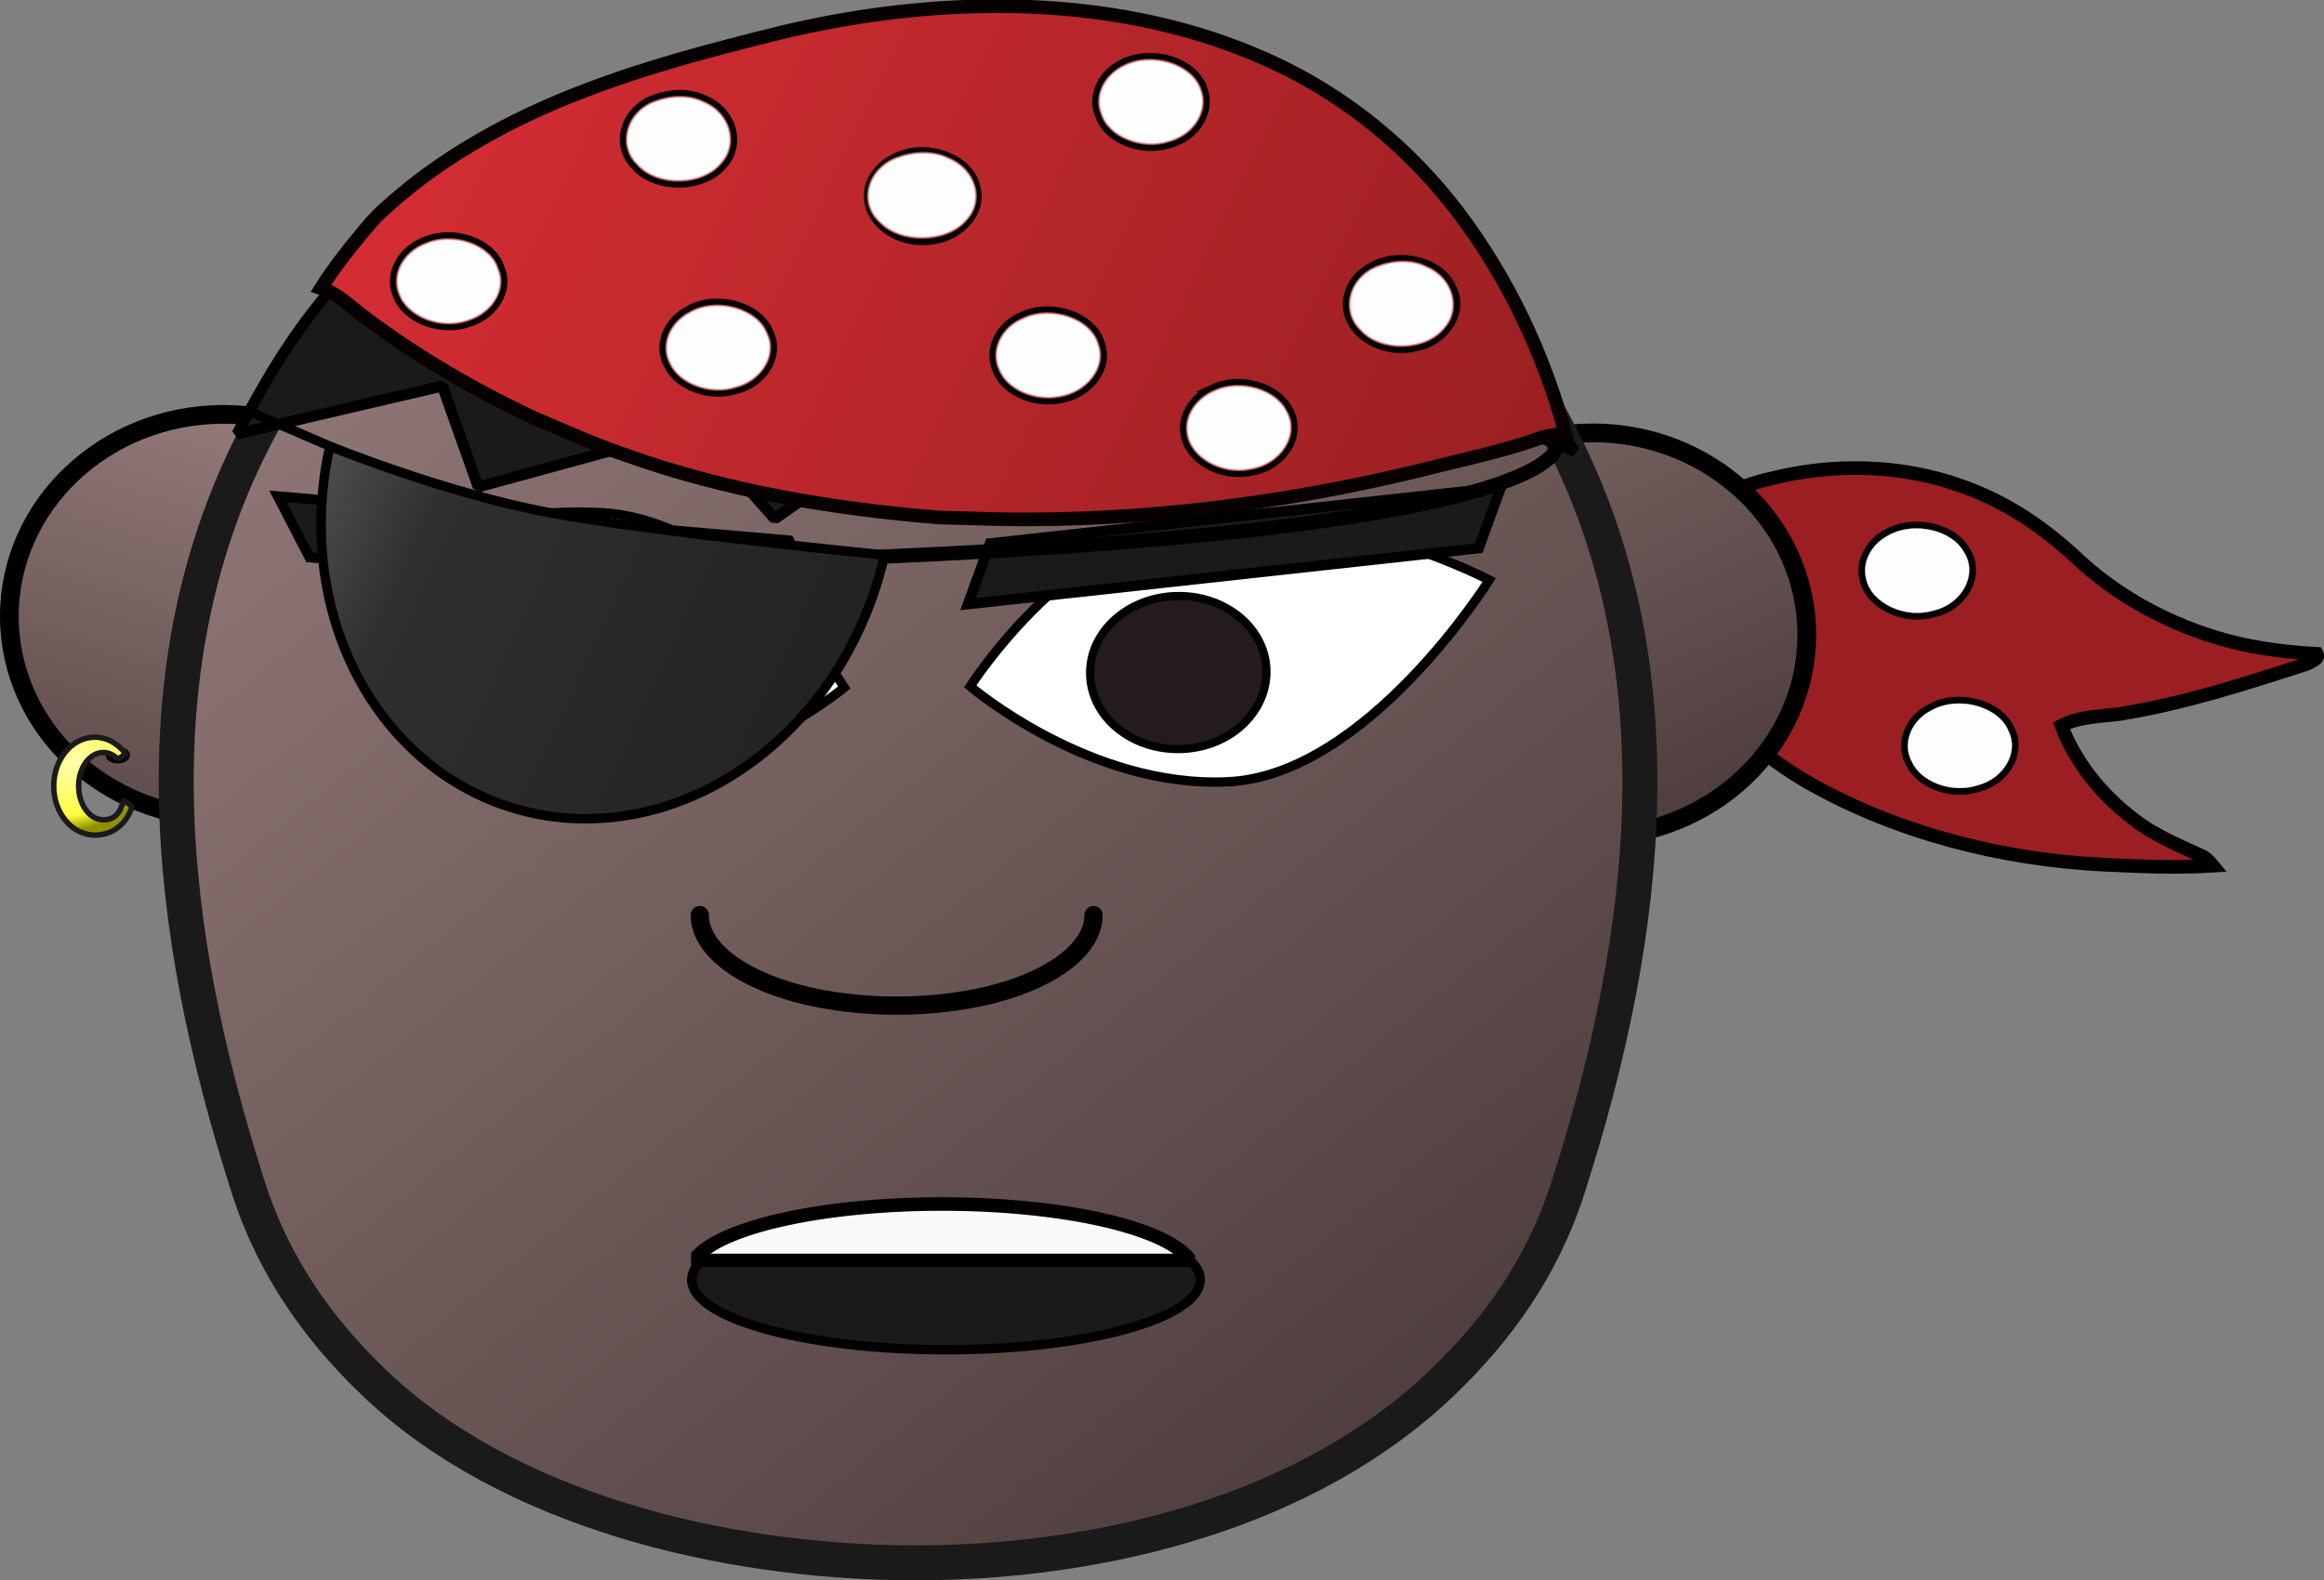<?xml version="1.0" encoding="UTF-8"?>
<svg version="1.1" viewBox="0 0 2559.3 1740.7" xml:space="preserve" xmlns="http://www.w3.org/2000/svg" xmlns:xlink="http://www.w3.org/1999/xlink"><rect x="0" y="0" width="2559.3" height="1740.7" fill="#808080" stroke="none"/><defs><linearGradient id="a"><stop stop-color="#453535" offset="0"/><stop stop-color="#a48888" offset="1"/></linearGradient><linearGradient id="g" x1="156.31" x2="20.948" y1="138.52" y2="-28.111" gradientTransform="translate(3.5763e-7 28.846)" gradientUnits="userSpaceOnUse" xlink:href="#a"/><linearGradient id="f" x1="5.339" x2="25.827" y1="85.689" y2="16.872" gradientTransform="translate(3.5763e-7 28.846)" gradientUnits="userSpaceOnUse" xlink:href="#a"/><linearGradient id="e" x1="174.12" x2="131.34" y1="73.458" y2="-15.504" gradientTransform="translate(3.5763e-7 28.846)" gradientUnits="userSpaceOnUse" xlink:href="#a"/><linearGradient id="d" x1="42.316" x2="146.47" y1="16.191" y2="66.777" gradientUnits="userSpaceOnUse"><stop stop-color="#d52e33" offset="0"/><stop stop-color="#9a1f22" offset="1"/></linearGradient><linearGradient id="c" x1="36.741" x2="98.915" y1="55.138" y2="68.729" gradientTransform="matrix(.961 .189 -.213 .953 1.782 2.274)" gradientUnits="userSpaceOnUse"><stop stop-color="#5b5b5b" offset="0"/><stop stop-color="#2f2f2f" offset=".281"/><stop stop-color="#222" offset="1"/></linearGradient><radialGradient id="b" cx="162.98" cy="54.47" r="4.919" gradientTransform="matrix(-1.265 1.091 1.181 .786 149.02 -129.32)" gradientUnits="userSpaceOnUse"><stop stop-color="#ffffaf" offset="0"/><stop stop-color="#ffff3d" offset=".771"/><stop stop-color="#8f8f00" offset="1"/></radialGradient></defs><g transform="matrix(11.446 0 0 11.446 4.0934e-6 -204.38)"><path d="m145.76 62.19c1.63-0.487 3.339-0.829 4.883-1.491 0.321 1.038 0.843 2.045 1.733 2.851 2.844-0.24 6.076-0.333 8.391 1.28 0.874 0.472 1.571 1.507 2.779 1.296 2.316-0.581 4.382-1.69 6.742-2.19 5.972-1.538 12.639-1.406 18.389 0.679 4.339 1.496 7.995 4.036 11.072 6.898 3.566 3.377 8.171 6.05 13.295 7.636 3.147 0.99 6.507 1.441 9.862 1.629 0.265 0.482-0.555 0.722-0.928 0.952-5.85 1.899-11.747 3.805-17.946 4.819-1.932 0.266-4.006 0.241-5.699 1.148 1.483 3.873 4.403 7.404 8.299 9.943 1.591 0.972 3.346 1.749 5.087 2.532 0.528 0.206 0.861 0.607 1.181 0.995-3.441 0.23-6.908 0.063-10.348-0.091-10.038-0.492-19.973-3.085-28.268-7.74-6.495-3.642-11.416-9.051-13.954-15.111-0.31-0.622-0.61-1.286-1.221-1.758-1.313-0.47-2.489 0.648-3.814 0.532-1.776-0.076-3.564 0.335-5.321-0.01-1.434-0.206-2.536-1.019-3.735-1.619 0.273-1.469 0.753-2.933 0.575-4.433-0.292-2.921-1.039-5.809-1.053-8.748m5.299 5.4c-1.875 1.111-2.543 3.347-1.468 5.024 0.725 1.265 2.305 2.143 4.01 2.274 2.118 0.188 4.257-0.882 5.091-2.463 0.818-1.589 0.228-3.579-1.381-4.694-1.71-1.224-4.448-1.244-6.251-0.142m30.606 1.803c-1.669 0.886-2.532 2.626-2.101 4.205 0.487 2.269 3.698 3.811 6.376 3.03 2.878-0.619 4.402-3.561 2.992-5.682-1.215-2.153-4.903-2.919-7.268-1.553m-16.071 4.155c-2.173 0.911-3.286 3.223-2.291 5.066 0.872 2.1 4.104 3.154 6.569 2.247 2.648-0.794 3.875-3.577 2.514-5.574-1.14-2-4.45-2.81-6.792-1.739m20.336 12.623c-2.019 0.957-2.933 3.188-2.005 4.937 0.868 2.009 3.885 3.118 6.318 2.325 2.566-0.661 4.006-3.191 3.002-5.214-0.942-2.363-4.776-3.423-7.315-2.047z" fill="#9b1f22" stroke="#020001" stroke-width="1.31"/><ellipse cx="21.515" cy="77.16" rx="20.615" ry="19.429" fill="url(#f)" stroke="#000" stroke-linecap="round" stroke-linejoin="bevel" stroke-width="1.8"/><ellipse cx="153.22" cy="78.94" rx="20.615" ry="19.429" fill="url(#e)" stroke="#000" stroke-linecap="round" stroke-linejoin="bevel" stroke-width="1.8"/><path d="m87.377 30.528c-25.307 0.055-49.25 4.867-61.875 27.6-12.682 22.788-9.554 49.282-1.592 74.061 2.502 7.799 6.938 13.772 12 18.64 12.853 12.389 33.838 17.367 51.866 17.422v0h0.284 0.284v0c18.028-0.055 37.649-5.033 50.502-17.422 5.062-4.867 9.498-10.841 12-18.64 7.961-24.779 11.032-51.273-1.592-74.061-12.625-22.733-36.568-27.545-61.876-27.6z" fill="url(#g)" stroke="#1a1a1a" stroke-linecap="round" stroke-linejoin="bevel" stroke-width="3.365px"/><path d="m118.2 93.085c-13.365 0.664-24.853-9.181-24.853-9.181s10.066-15.819 23.431-16.483c13.365-0.608 26.502 6.25 26.502 6.25s-11.715 18.75-25.08 19.414z" fill="#fff" stroke="#000" stroke-width=".897px"/><path d="m113.82 89.932c-4.72 0.221-8.701-2.876-8.929-6.969-0.228-4.038 3.355-7.522 8.076-7.744 4.663-0.221 8.644 2.876 8.872 6.914 0.228 4.093-3.355 7.577-8.019 7.799z" fill="#241c1c" stroke="#000" stroke-width=".785px"/><path d="m105.21 105.92c0 3.093-3.648 6.005-9.448 7.551-5.893 1.547-13.096 1.547-18.989 0-5.799-1.547-9.447-4.458-9.447-7.551" fill="none" stroke="#000" stroke-linecap="round" stroke-linejoin="bevel" stroke-width="1.753px"/><path d="m56.269 92.808c13.365 0.885 24.966-8.794 24.966-8.794s-9.782-15.93-23.203-16.814c-13.365-0.83-26.616 5.863-26.616 5.863s11.431 18.916 24.853 19.746z" fill="#fff" stroke="#000" stroke-width=".897px"/><path d="m87.523 28.09c-10.341-0.076-20.551 0.735-29.51 2.346-16.889 3.04-19.572 8.974-22.721 11.519-5.736 5.852-8.589 10.307-12.484 17.659l19.751-4.61 3.451 9.706 20.794-5.672 7.735 8.745 12.802-8.941 18.354 6.817 6.215-8.685 19.299 4.499-1.091-8.756 21.417 8.583c-7.267-9.726-5.195-10.837-9.038-16.286-7.452-13.289-23.664-13.737-28.126-14.578-8.178-1.47-17.41-2.277-26.849-2.346z" fill="#1a1a1a" stroke="#000" stroke-linecap="round" stroke-linejoin="bevel" stroke-width="1.057"/><rect transform="matrix(.996 .086 -.46 -.888 0 0)" x="-7.618" y="-81.241" width="49.368" height="6.604" fill="#1a1a1a" stroke="#000" stroke-linecap="round" stroke-width="1.149"/><path d="m32.086 60.949-8.499-3.671" fill="none" stroke="#000" stroke-width=".906px"/><rect transform="matrix(.994 -.109 -.341 .94 0 0)" x="126.46" y="89.296" width="49.435" height="6.21" fill="#1a1a1a" stroke="#000" stroke-linecap="round" stroke-width="1.115"/><path d="m56.358 26.546c6.006-2.303 12.34-3.959 18.683-5.529 11.873-2.852 24.795-3.624 36.795-0.801 5.2 1.232 10.164 3.132 14.565 5.704 5.551 3.255 10.156 7.497 13.77 12.206 5.003 6.57 8.386 13.916 10.44 21.446-0.941 0.087-1.88 0.219-2.738 0.543-3.554 1.251-7.328 2.005-11.009 2.955-14.091 3.425-28.86 5.239-43.583 4.662-0.967-0.021-1.929-0.039-2.891-0.074-10.342-0.826-20.653-2.596-30.194-6.013-3.027-1.005-5.862-2.336-8.768-3.539-5.871-2.773-11.43-6.014-16.407-9.774-1.321-0.968-2.432-2.193-4.135-2.751 1.296-2.029 2.819-3.964 4.416-5.846 1.204-1.485 2.78-2.729 4.303-3.99 4.865-3.838 10.622-6.875 16.755-9.199m6.696 1.052c-2.789 1.007-3.686 4.255-1.69 6.139 1.892 2.086 6.161 2.008 7.966-0.12 1.754-1.853 0.954-4.86-1.605-5.937-1.404-0.721-3.205-0.626-4.671-0.081m45.085-3.425c-1.927 0.908-2.889 2.946-2.164 4.661 0.676 2.193 3.889 3.46 6.453 2.642 2.52-0.65 3.916-3.091 3.062-5.096-0.894-2.407-4.733-3.56-7.351-2.207m-67.183 17.118c-2.179 0.821-3.317 3.009-2.547 4.853 0.75 2.189 4.051 3.468 6.612 2.542 2.355-0.712 3.765-3.049 2.879-4.983-0.726-2.336-4.369-3.558-6.945-2.412m45.579-8.18c-1.743 0.7-2.95 2.278-2.738 3.872 0.094 2.18 2.675 4.031 5.357 3.792 2.872-0.097 5.162-2.51 4.529-4.794-0.456-2.584-4.345-4.124-7.148-2.87m-20.148 14.788c-1.978 1.013-2.856 3.203-1.909 4.953 0.894 1.94 3.823 3.021 6.212 2.299 2.592-0.624 4.129-3.163 3.098-5.208-0.916-2.407-4.867-3.496-7.401-2.043m32.083 0.58c-2.161 0.873-3.192 3.143-2.321 4.961 0.742 1.888 3.403 3.033 5.756 2.586 2.706-0.422 4.575-2.885 3.756-5.032-0.672-2.476-4.514-3.776-7.19-2.515m33.636-4.756c-2.071 1.024-2.848 3.359-1.785 5.112 0.967 1.727 3.52 2.75 5.782 2.194 2.84-0.511 4.549-3.283 3.358-5.438-0.993-2.349-4.894-3.305-7.355-1.868m-15.258 11.729c-1.771 0.747-2.884 2.422-2.632 4.035 0.247 2.332 3.266 4.093 6.06 3.514 2.952-0.44 4.783-3.311 3.524-5.527-1.024-2.151-4.479-3.172-6.953-2.022z" fill="url(#d)" stroke="#070102" stroke-width="1.31"/><path d="m84.317 71.449c70.112-3.008 65.487-11.251 65.487-11.251" fill="none" stroke="#000" stroke-width="1.374px"/><path d="m85.099 71.272c-2.408 10.775-9.718 19.733-19.177 23.5-9.459 3.767-19.63 1.771-26.682-5.237-7.051-7.008-9.912-17.962-7.505-28.737 0 0 11.041 4.493 21.084 6.382 10.042 1.889 32.28 4.091 32.28 4.091z" fill="url(#c)" stroke="#000" stroke-linecap="round" stroke-linejoin="bevel" stroke-width=".908"/><path d="m185.93 86.171c2.539-1.376 6.373-0.315 7.315 2.047 1.005 2.023-0.436 4.553-3.002 5.214-2.433 0.793-5.449-0.316-6.318-2.325-0.928-1.749-0.014-3.98 2.005-4.937z" fill="#fdfdfd" stroke="#fdfdfd" stroke-width=".025"/><path d="m181.66 69.393c2.364-1.366 6.052-0.6 7.268 1.553 1.41 2.121-0.115 5.063-2.992 5.682-2.678 0.781-5.889-0.761-6.376-3.03-0.431-1.579 0.432-3.318 2.101-4.205z" fill="#fefdfe" stroke="#fefdfe" stroke-width=".025"/><g stroke="#e37578" stroke-opacity=".743"><path d="m63.054 27.599c1.466-0.545 3.267-0.64 4.671 0.081 2.559 1.077 3.359 4.084 1.605 5.937-1.805 2.129-6.074 2.206-7.966 0.12-1.996-1.884-1.1-5.132 1.69-6.139z" fill="#fdfdfe" stroke-width=".175"/><path d="m66.387 47.899c2.534-1.453 6.484-0.364 7.401 2.043 1.031 2.045-0.506 4.585-3.098 5.208-2.389 0.722-5.318-0.359-6.212-2.299-0.947-1.75-0.069-3.939 1.909-4.953z" fill="#fdfdfe" stroke-width=".175"/><path d="m98.469 48.479c2.676-1.26 6.519 0.04 7.19 2.515 0.82 2.147-1.05 4.611-3.756 5.032-2.353 0.447-5.014-0.698-5.756-2.586-0.871-1.818 0.16-4.089 2.321-4.961z" fill="#fdfdfe" stroke-width=".175"/><path d="m108.14 24.173c2.619-1.354 6.457-0.2 7.351 2.207 0.854 2.005-0.542 4.446-3.062 5.096-2.564 0.818-5.777-0.449-6.453-2.642-0.725-1.714 0.236-3.753 2.164-4.661z" fill="#fdfefd" stroke-width=".175"/><path d="m40.956 41.291c2.575-1.146 6.219 0.076 6.945 2.412 0.886 1.934-0.525 4.271-2.879 4.983-2.561 0.927-5.862-0.353-6.612-2.542-0.77-1.844 0.367-4.032 2.547-4.853z" fill="#fdfdfd" stroke-width=".175"/><path d="m116.85 55.451c2.474-1.15 5.929-0.129 6.953 2.022 1.259 2.216-0.572 5.087-3.524 5.527-2.795 0.579-5.814-1.182-6.06-3.514-0.252-1.613 0.861-3.288 2.632-4.035z" fill="#fdfefe" stroke-width=".175"/><path d="m86.39 32.997c1.526-0.552 3.401-0.647 4.863 0.082 2.664 1.09 3.497 4.134 1.671 6.01-1.879 2.155-6.324 2.233-8.293 0.122-2.079-1.907-1.145-5.195 1.759-6.214z" fill="#fdfdfe" stroke-width=".179"/><path d="m132.61 43.461c1.463-0.548 3.261-0.643 4.663 0.082 2.554 1.083 3.353 4.106 1.602 5.968-1.802 2.14-6.063 2.218-7.951 0.121-1.993-1.894-1.098-5.159 1.687-6.171z" fill="#fdfdfe" stroke-width=".175"/></g><ellipse cx="91.014" cy="141.01" rx="24.46" ry="6.734" fill="#1a1a1a" stroke="#020001" stroke-linecap="round" stroke-width=".903"/><path transform="scale(.087)" d="m1041.7 1537a279.97 77.081 0 0 0-269.88 56.906v5.549h544.54a279.97 77.081 0 0 0-274.65-62.455z" fill="#f9f9f9" stroke="#020001" stroke-linecap="round" stroke-width="15"/><ellipse transform="scale(-1,1)" cx="-11.327" cy="90.522" rx=".764" ry=".379" stroke="#000" stroke-linecap="round" stroke-linejoin="bevel" stroke-width=".83"/><path d="m9.122 88.796c1.137 0.001 2.219 0.586 2.968 1.605l-0.738 0.508c-0.408-0.415-0.903-0.64-1.412-0.641-1.311-4.7e-4 -2.374 1.45-2.373 3.24 4.01e-4 1.789 1.063 3.239 2.373 3.239 1.015-0.003 1.623-0.557 1.949-1.87l0.826 0.578c-0.587 1.818-1.96 2.761-3.594 2.763-2.183-3.58e-4 -3.952-2.109-3.952-4.71-1.962e-4 -2.602 1.769-4.711 3.952-4.711z" fill="url(#b)" stroke="#1a1a1a" stroke-linecap="round" stroke-linejoin="bevel" stroke-width=".526"/></g></svg>

